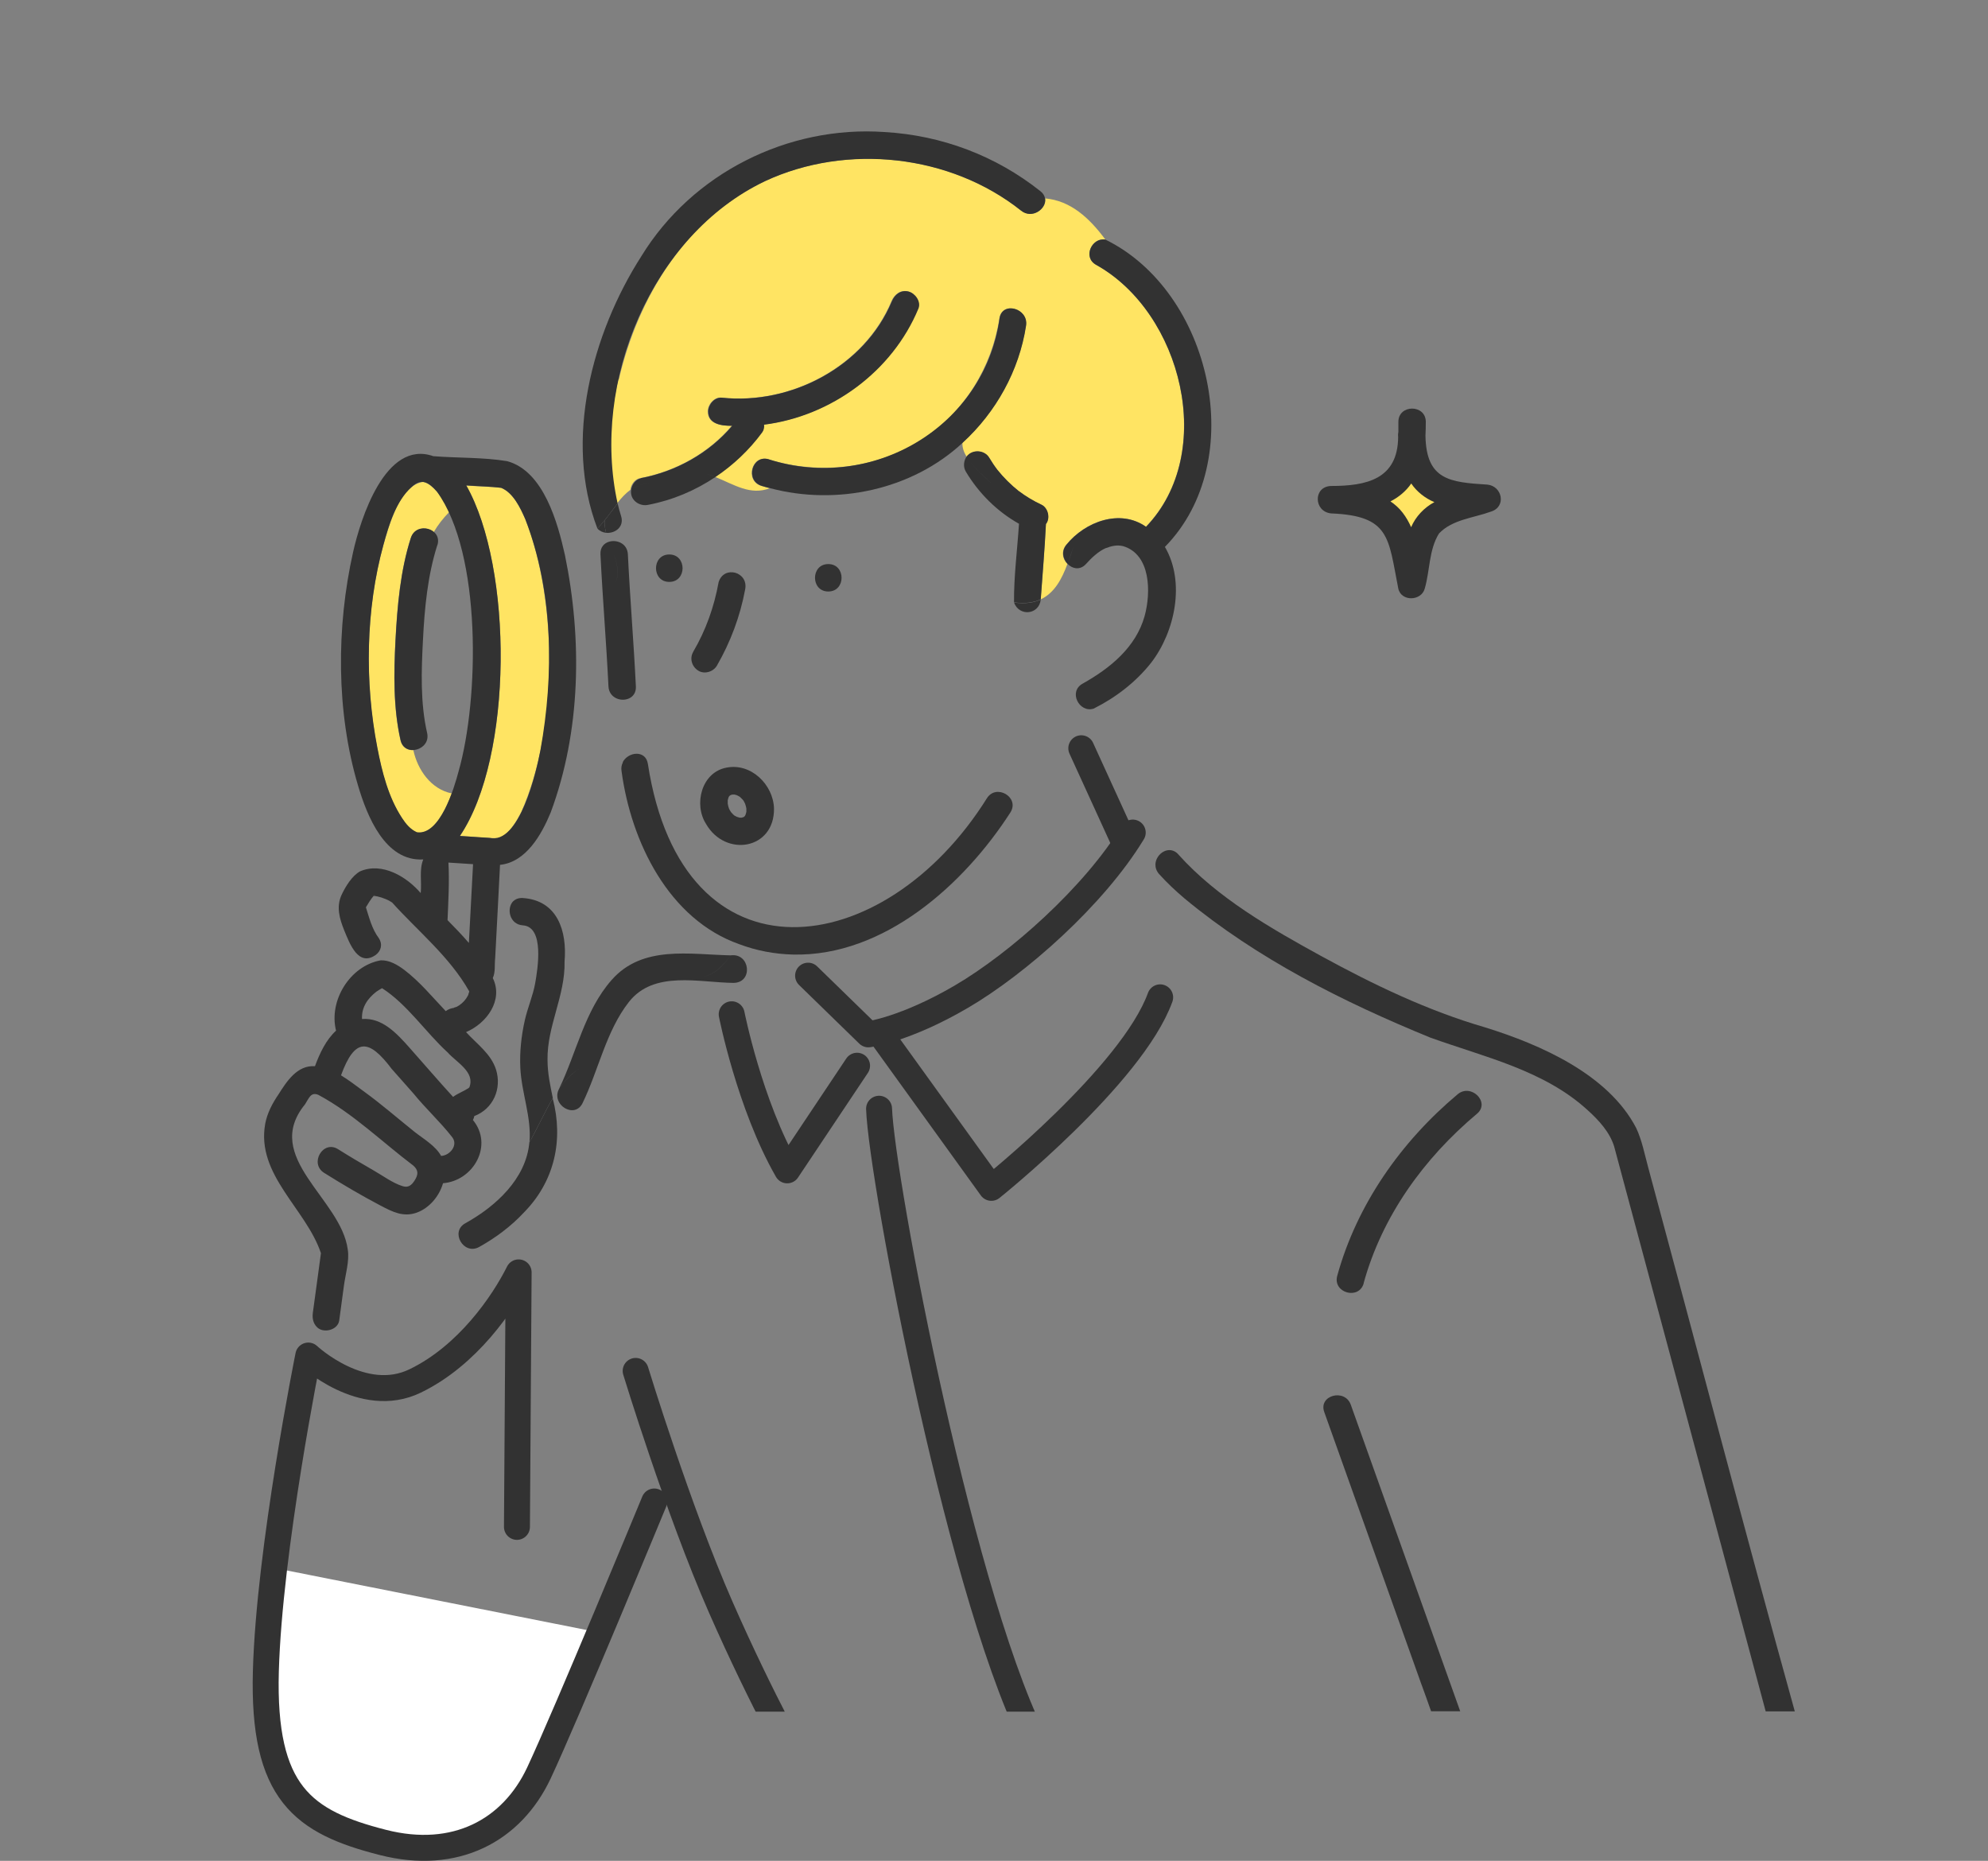 <?xml version="1.0" encoding="UTF-8"?><svg id="_レイヤー_2" xmlns="http://www.w3.org/2000/svg" xmlns:xlink="http://www.w3.org/1999/xlink" viewBox="0 0 176.17 164.88"><rect x="0" y="0" width="176.17" height="164.88" fill="#808080" stroke="none"/><defs><style>.cls-1{fill:#323232;}.cls-1,.cls-2,.cls-3,.cls-4{stroke-width:0px;}.cls-2,.cls-5{fill:none;}.cls-3{fill:#fff;}.cls-6{clip-path:url(#clippath);}.cls-5{stroke:#323232;stroke-linecap:round;stroke-linejoin:round;stroke-width:2.3px;}.cls-4{fill:#ffe463;}</style><clipPath id="clippath"><rect class="cls-2" width="176.17" height="151.66"/></clipPath></defs><g id="layer"><g class="cls-6"><path class="cls-3" d="m64.57,70.61s0,0,0,0c0,0,.01-.01.02-.02,0,0-.01.02-.02.03Z"/><path class="cls-3" d="m64.55,70.63s-.02.02-.02.02c0,0,.02-.02.03-.03,0,0,0,0,0,.01Z"/><path class="cls-4" d="m46.21,71.91c-.44.87-1.16,2.14-2.07,2.35-1.03.02-2.32-.14-3.38-.19,4.72-6.99,4.7-23.74.56-31.05.97.08,2.17.09,3.09.21,1.07.43,1.71,1.79,2.14,2.78,2.9,7.37,2.87,18.64-.34,25.9Z"/><path class="cls-3" d="m66.06,72.22s0,0,0,0c0,0-.01.01-.02.02,0,0,.01-.02.02-.03Z"/><path class="cls-3" d="m66.08,72.2s.02-.02.02-.02c0,0-.02.02-.03.03,0,0,0,0,0-.01Z"/><path class="cls-3" d="m64.97,72.17s.07.05.1.08c-.04-.02-.09-.05-.1-.08Z"/><path class="cls-4" d="m33.98,48.28c.49-1.72,1.47-5.32,3.54-5.58,1.04.27,1.83,1.69,2.29,2.67-.56.57-1.01,1.15-1.37,1.77-.59-.51-1.72-.45-2.04.53-.93,2.9-1.2,6.05-1.36,9.08-.15,2.92-.2,5.98.45,8.85.15.64.64.89,1.14.87.38,1.76,1.58,3.46,3.4,3.83-.48,1.31-1.58,3.73-3.09,3.47-.57-.24-.99-.75-1.32-1.26-1.21-1.84-1.78-4.1-2.19-6.24-1.13-5.82-1.03-12.25.54-17.97Z"/><path class="cls-3" d="m33.02,79.4s-.06.05,0,0c0,0,0,0,0,0Z"/><path class="cls-3" d="m33.81,87.54s.03.02.05.02c0,0,0,0,0,0-.02,0-.04-.02-.05-.02Z"/><path class="cls-3" d="m33.04,79.38s0,0,0,0h0Z"/><path class="cls-3" d="m33.15,79.33c.02-.05.1.03,0,0h0Z"/><path class="cls-4" d="m54.84,33.62c1.69-7.29,6.01-14.34,12.97-17.58,7.25-3.37,16.42-2.37,22.69,2.62.97.78,2.28-.17,2.12-1.08,2.24.2,3.9,1.71,5.33,3.64-1.18-.2-2.04,1.56-.82,2.24,7.59,4.22,10.73,16.65,4.42,23.21-2.3-1.62-5.39-.45-7.04,1.57-.51.58-.35,1.3.08,1.73-.48,1.3-1.13,2.56-2.37,3.14.16-2.22.35-4.45.46-6.67.4-.5.19-1.43-.39-1.71-.7-.33-1.37-.73-2-1.2,0,0,0,0-.01,0-.7-.56-1.34-1.19-1.9-1.89-.25-.34-.49-.69-.71-1.05-.41-.73-1.52-.79-2.02-.13-.24-.4-.39-.82-.36-1.23,2.96-2.71,5.01-6.39,5.62-10.38.23-1.53-2.11-2.19-2.35-.65-.66,4.34-3.11,8.31-6.81,10.71-4.02,2.61-9.08,3.2-13.64,1.79-1.5-.46-2.14,1.89-.65,2.35.25.08.51.15.76.21-1.73.65-3.1-.29-4.85-1.01,1.58-1.06,2.99-2.39,4.13-3.94.15-.2.2-.44.17-.69,5.94-.75,11.36-4.7,13.68-10.29.25-.61-.28-1.34-.85-1.5-.69-.19-1.25.25-1.5.85-2.41,5.79-8.94,9.21-15.06,8.55-.66-.07-1.22.61-1.22,1.22,0,1.15,1.24,1.29,2.13,1.27-2.04,2.42-4.97,4.05-8.11,4.64-.49.09-.82.56-.88,1.04-.43.32-.81.73-1.17,1.19-.89-3.59-.73-7.38.1-10.97Z"/><path class="cls-1" d="m55.18,67.54c.36,1.48.92,2.96,1.81,4.44-.89-1.48-1.45-2.96-1.81-4.44.47-.93,2.03-1.12,2.23.13,3.08,20.01,20.95,17.58,30.04,3.07.82-1.33,2.92-.11,2.1,1.23-4.13,6.42-11.21,12.78-19.25,12.61l-.16-.26.16.26c-1.67-.04-3.28-.35-4.79-.92.38-.48.77-.9,1.22-1.13-.45.23-.84.65-1.22,1.13-6.25-2.2-9.59-9.07-10.43-15.33-.05-.29,0-.56.12-.78Z"/><path class="cls-1" d="m94.52,48.25c1.64-2.02,4.74-3.19,7.04-1.57,6.31-6.56,3.17-18.99-4.42-23.21-1.23-.68-.37-2.44.82-2.24,1.03,1.4,1.94,3.02,2.84,4.53-.9-1.51-1.81-3.13-2.84-4.53,9.38,4.59,12.8,19.56,5.27,27.23,1.83,3.12.89,7.52-1.21,10.25-1.36,1.73-3.15,3.1-5.11,4.08.01-.72-.03-1.44-.17-2.16.14.72.18,1.44.17,2.16-1.26.4-2.26-1.49-.98-2.21,2.43-1.36,4.74-3.22,5.51-6.02.56-2.06.55-5.44-1.92-6.17-.56-.13-1.02-.01-1.56.19-.61.27-1.23.84-1.71,1.38-.52.59-1.21.45-1.64.01.19-.51.35-1.03.51-1.52-.16.49-.33,1-.51,1.52-.42-.43-.59-1.15-.08-1.73Z"/><path class="cls-1" d="m53.97,48c.45,1.17,1.05,2.31.59,3.71.47-1.4-.14-2.53-.59-3.71.7-.21,1.62.16,1.67,1.11.19,3.91.52,7.81.71,11.72.05,1.06-1.05,1.4-1.78,1.02-.01-.68-.01-1.36-.01-2.03,0,.68,0,1.36.01,2.03-.35-.18-.62-.52-.65-1.02-.19-3.91-.52-7.81-.71-11.72-.03-.61.32-.98.76-1.11Z"/><path class="cls-1" d="m73.4,52.41c-1.57,0-1.57-2.43,0-2.43s1.57,2.43,0,2.43Z"/><path class="cls-1" d="m59.31,51.56c-1.57,0-1.57-2.43,0-2.43,1.57,0,1.57,2.43,0,2.43Z"/><path class="cls-1" d="m62.57,73.01c1.71,2.97,6.06,2.28,6.02-1.37-.06-2.12-2.05-4.07-4.23-3.62-2.19.42-2.91,3.24-1.79,4.99Zm2.51-.75c-.11-.09-.21-.2-.3-.3-.04-.06-.08-.12-.11-.18-.02-.04-.04-.09-.07-.14-.05-.14-.09-.29-.11-.43,0-.1,0-.2,0-.3.02-.08.04-.17.07-.25.02-.03.03-.07.05-.1.03-.03.05-.06.08-.08.03-.01.05-.03.08-.04.05-.02.09-.03.14-.04.06,0,.12,0,.17,0,.07.02.15.04.22.06.09.05.18.09.26.14.1.09.19.18.28.28.08.1.13.22.19.34.05.13.08.27.11.41,0,.1,0,.2,0,.3-.02.08-.04.17-.07.25-.02.03-.03.07-.05.1,0,0-.02.02-.02.03-.02.02-.04.04-.06.06-.03.01-.05.03-.08.04-.05.02-.09.03-.14.04-.06,0-.12,0-.17,0-.08-.02-.16-.04-.24-.07-.08-.04-.14-.07-.22-.11Z"/><path class="cls-1" d="m126,149.35c-2.88-8.08-5.77-16.16-8.65-24.24-.53-1.48,1.82-2.11,2.35-.65,3.23,9.06,6.47,18.12,9.7,27.17h-2.58c-.27-.76-.54-1.53-.82-2.29Z"/><path class="cls-1" d="m104.43,75.72c3.43,3.82,8.18,6.54,12.63,8.98,4.62,2.53,9.47,4.86,14.54,6.33,4.9,1.52,10.91,4.15,13.39,8.91.52,1.1.75,2.34,1.07,3.51,4.34,16.06,8.54,32.16,12.99,48.19h-2.58c-4.48-16.69-8.94-33.38-13.43-50.06-.39-1.26-1.35-2.31-2.31-3.18-3.89-3.58-9.18-4.73-14-6.47-7.7-3.15-15.32-6.98-21.76-12.32-.8-.68-1.56-1.39-2.26-2.17-.24-.27-.33-.58-.32-.87.85.67,1.91,1.09,3.26,1.09-1.35,0-2.41-.42-3.26-1.09.05-.95,1.24-1.75,2.04-.86Z"/><path class="cls-1" d="m33.85,87.57s0,0,0,0c.04.02.02.01,0,0Z"/><path class="cls-1" d="m45.48,79.86c.5.04,1.07.33,1.78,1.04-.71-.71-1.28-1-1.78-1.04.19-.19.47-.31.84-.29,3.1.2,3.94,2.95,3.71,5.63.07,3.02-1.56,5.71-1.51,8.72,0,1.16.24,2.27.47,3.38-.74,1.25-1.35,2.64-2.07,3.9.19-2.2-.7-4.35-.81-6.57-.07-1.42.09-2.86.4-4.24.25-1.11.72-2.16.92-3.29.21-1.21.85-4.98-1.1-5.11-1.19-.08-1.47-1.52-.84-2.15Z"/><path class="cls-1" d="m41.23,108.39c2.69-1.49,5.39-3.93,5.68-7.17.73-1.26,1.33-2.65,2.07-3.9.97,3.71.16,7.35-2.54,10.1,0-.72,0-1.46,0-2.19,0,.73,0,1.47,0,2.19-1.14,1.23-2.51,2.25-3.98,3.07-1.37.76-2.6-1.34-1.23-2.1Z"/><path class="cls-1" d="m27.72,116.36c-.06.46.05.91.35,1.21l.81-3.96-.81,3.96c.55.61,1.86.3,1.99-.56.14-1.04.28-2.07.42-3.11.13-.97.5-2.19.34-3.17-.58-4.53-7.64-8.17-3.79-12.88.35-.53.5-1.12,1.18-.84,3.08,1.65,5.64,4.17,8.42,6.27.46.41.45.79.11,1.32-.28.44-.57.64-1.03.51-.88-.26-1.79-.94-2.58-1.39-1.07-.61-2.13-1.24-3.18-1.9-1.33-.83-2.55,1.27-1.23,2.1,1.63,1.02,3.3,2.01,5,2.9,1.05.55,2.01,1.05,3.2.63,1.14-.41,2.01-1.47,2.34-2.61,2.72-.22,4.48-3.38,2.65-5.6.06-.11.1-.23.12-.35,1.68-.64,2.45-2.42,1.93-4.11-.45-1.42-1.7-2.27-2.66-3.33,1.84-.78,3.33-2.84,2.37-4.79.25-.54.14-1.17.21-1.75.08-1.52.16-3.04.24-4.57-.56.43-1.09,1.03-1.75,1.37.67-.33,1.19-.94,1.75-1.37.06-1.24.13-2.47.19-3.71,2.31-.24,3.68-2.68,4.49-4.64,2.68-7.2,2.8-15.34,1.26-22.82-.63-2.81-1.87-7.43-5.12-8.31-2.14-.35-4.38-.27-6.54-.44-4.25-1.5-6.46,5.59-7.11,8.5-1.49,6.63-1.51,14.15.44,20.69.8,2.7,2.4,6.74,5.78,6.54-.38.92-.12,2-.23,2.98-1.25-1.46-3.42-2.76-5.36-1.93-.72.39-1.31,1.36-1.65,2.09-.49,1.06-.18,2.12.24,3.16.49,1.19,1.25,3.25,2.8,2.15-.5-.49-1.08-.89-1.48-1.28.39.39.98.79,1.48,1.28.43-.33.64-.9.25-1.49-.6-.8-.84-1.8-1.13-2.7,0-.03.01-.05.02-.06.12-.21.44-.73.66-.97.4.02,1.01.22,1.45.47,0,0,.15.1.19.12,2.31,2.56,5.09,4.8,6.81,7.83.03.06.03.04,0,.16.02-.14-.06.17-.07.21,0,0-.13.23-.18.3-.2.3-.54.59-.86.75.04-.02-.37.1-.2.08-.28.03-.54.13-.75.29-1.19-1.25-2.29-2.6-3.67-3.65-.6-.45-1.32-.88-2.09-.85.31.41.52.89.52,1.47,0-.58-.21-1.06-.52-1.47-2.72.48-4.63,3.57-3.96,6.23-.89.82-1.44,1.99-1.87,3.15-1.57-.11-2.5,1.34-3.24,2.51-.54.79-.99,1.65-1.17,2.6-.81,4.53,3.64,7.54,4.94,11.46-.09.67-.18,1.33-.27,2-.15,1.1-.3,2.2-.45,3.3Zm5.3-36.97s-.06.05,0,0c0,0,0,0,0,0Zm.13-.07c.02-.05.1.03,0,0h0Zm7.49-10.98c-.4,1.52-1.65,5.7-3.69,5.4-.57-.24-.99-.75-1.32-1.26-1.21-1.84-1.78-4.1-2.19-6.24-1.13-5.82-1.03-12.25.54-17.97.47-1.72,1.1-3.86,2.48-5.1.9-.85,1.52-.44,2.26.39,3.99,5.52,3.74,18.38,1.92,24.78Zm.12,5.72c4.73-7.01,4.7-23.76.56-31.05.97.07,2.17.1,3.09.21,1.07.43,1.71,1.79,2.14,2.78,2.49,6.43,2.55,13.76,1.34,20.48-.37,1.95-1.85,8.38-4.52,7.76-.87-.06-1.75-.11-2.62-.17Zm.79,9.49c-.6-.7-1.25-1.37-1.89-2.02.07-1.69.17-3.42.08-5.1.73.05,1.45.09,2.18.14-.12,2.33-.24,4.65-.37,6.98Zm-.04,12.87c-.43.28-.94.46-1.36.77-1.32-1.44-2.59-2.93-3.89-4.39-1.13-1.27-2.42-2.65-4.18-2.51-.05-1.04.49-1.81,1.27-2.42.09-.05.37-.25.51-.31-.02,0-.04-.02-.05-.02.01,0,.03.02.05.02,0,0,0,0,0,0,2.25,1.45,3.83,3.88,5.81,5.69.77.88,2.46,1.73,1.92,3.1-.05.04-.11.09-.08.07Zm-11.29-1.14c1.22-3.34,2.45-3.28,4.49-.57.64.73,1.29,1.45,1.93,2.18,1.08,1.33,2.36,2.5,3.4,3.83.62.72-.17,1.67-.95,1.7-.51-.91-1.54-1.49-2.34-2.12-1.5-1.2-2.94-2.46-4.5-3.59-.6-.43-1.29-.98-2.03-1.43Z"/><path class="cls-1" d="m38.75,48.31c-.86,2.7-1.13,5.61-1.27,8.43-.14,2.69-.24,5.55.37,8.2.35,1.52-2,2.18-2.35.65-.65-2.87-.6-5.93-.45-8.85.16-3.02.43-6.18,1.36-9.08.47-1.49,2.82-.85,2.35.65Z"/><path class="cls-1" d="m49.54,96.48c.5-.69,1.06-1.31,1.77-1.79-.71.47-1.28,1.1-1.77,1.79,1.55-3.2,2.26-6.93,4.67-9.66,2.73-3.09,6.88-2.25,10.54-2.17-.75.99-1.59,1.93-2.89,1.93,1.31,0,2.15-.94,2.89-1.93,1.72-.24,2.02,2.4.27,2.44-3.08-.03-7.08-1.13-9.29,1.69-2.03,2.59-2.69,6.06-4.11,8.97-.7,1.43-2.82.13-2.08-1.27Z"/><path class="cls-4" d="m125.18,37.92s.51,6.25-7.38,6.36c0,0,7.49.21,7.59,7.49,0,0-.82-6.77,6.36-7.49,0,0-6.66.72-6.56-6.36Z"/><path class="cls-1" d="m117.94,45.49c5.26.21,5.08,2.16,5.97,6.65.25,1.19,2.06,1.13,2.35,0,.46-1.59.36-3.43,1.26-4.87,1.17-1.24,3.08-1.38,4.61-1.94,1.38-.43,1-2.26-.32-2.39-3.32-.21-5.42-.4-5.49-4.33h0c.02-.41.03-.82.03-1.23,0-1.57-2.43-1.57-2.43,0,0,.28,0,.58,0,.88-.03.14-.04.31-.02.46-.03,3.75-2.81,4.34-5.95,4.34-1.6.06-1.53,2.27,0,2.43Zm5.27-1.06c.72-.36,1.4-.92,1.85-1.59.48.72,1.24,1.32,2.05,1.65-.91.49-1.66,1.28-2.06,2.22-.2-.45-.44-.88-.75-1.28-.32-.42-.69-.74-1.09-1.01Z"/><path class="cls-1" d="m120.85,113.7c-.41,1.51-2.76.87-2.35-.65,1.74-6.33,5.67-11.9,10.67-16.09,1.19-1,2.92.71,1.72,1.72-4.7,3.94-8.41,9.06-10.05,15.02Z"/><path class="cls-1" d="m68.13,40.7c9.14,2.94,19.1-2.87,20.45-12.5.24-1.54,2.58-.89,2.35.65-.61,3.99-2.66,7.67-5.62,10.38.03-.46.29-.91.88-1.3-.6.4-.85.85-.88,1.3-4.49,4.18-11.17,5.59-17.05,4.03.29-.11.59-.26.9-.47-.31.21-.61.36-.9.47-.26-.07-.51-.13-.76-.21-1.49-.46-.86-2.81.65-2.35Z"/><path class="cls-1" d="m56.78,42.37c3.14-.59,6.07-2.23,8.11-4.64-.89.01-2.13-.13-2.13-1.27,0-.6.56-1.29,1.22-1.22,6.12.65,12.65-2.76,15.06-8.55.25-.6.81-1.04,1.5-.85.57.16,1.1.88.85,1.5-2.32,5.59-7.74,9.54-13.68,10.29.03.24-.02.49-.17.69-1.14,1.55-2.55,2.88-4.13,3.94-.24-.1-.48-.19-.73-.27.25.08.49.18.73.27-1.79,1.2-3.81,2.06-5.96,2.47-.8.18-1.65-.44-1.52-1.31.52-.38,1.13-.62,1.89-.62-.77,0-1.37.24-1.89.62.06-.48.39-.95.88-1.04Z"/><path class="cls-1" d="m56.83,22.71c4.5-7.35,12.98-11.61,21.56-11.01,5.06.29,9.86,2.1,13.82,5.25.24.19.36.41.4.64-.49-.04-1.01-.03-1.56.06.55-.09,1.07-.1,1.56-.06.15.91-1.15,1.86-2.12,1.08-6.27-4.99-15.44-5.99-22.69-2.62-10.08,4.82-15.44,17.86-13.07,28.55-.38.48-.75,1.01-1.16,1.51.01-.29.06-.58.16-.89-.1.31-.15.6-.16.89-.2.25-.41.49-.63.72-2.99-7.8-.48-17.3,3.89-24.12Z"/><path class="cls-1" d="m54.73,44.6c.09.38.19.75.31,1.13.3.96-.55,1.56-1.33,1.48-.09-.36-.15-.72-.13-1.1.4-.5.77-1.02,1.16-1.51Z"/><path class="cls-1" d="m53.58,46.11c-.02.38.04.75.13,1.1-.29-.03-.56-.15-.77-.38.23-.23.43-.47.63-.72Z"/><path class="cls-1" d="m92.23,53.12c-.15,1.36-1.91,1.53-2.37.27.98.13,1.75.02,2.37-.27Z"/><path class="cls-1" d="m85.66,40.45c.58.99,1.71,1.9,2.15,2.33-.44-.44-1.57-1.34-2.15-2.33.5-.67,1.61-.6,2.02.13.22.36.45.72.71,1.05.56.7,1.2,1.33,1.9,1.89,0,0,0,0,.01,0,.62.47,1.29.87,2,1.2.59.28.8,1.21.39,1.71-.11,2.22-.3,4.45-.46,6.67-.62.29-1.4.41-2.37.27-.02-2.3.29-4.65.44-6.96-1.94-1.09-3.57-2.71-4.71-4.62-.25-.41-.2-.97.08-1.36Z"/><path class="cls-1" d="m61.43,57.75c1.12-1.9,1.86-4,2.25-6.16.46-1.53,2.68-.93,2.35.65-.44,2.37-1.3,4.66-2.5,6.74-.32.55-1.11.79-1.66.44-.56-.36-.78-1.07-.44-1.66Z"/><path class="cls-5" d="m71.61,86.45l5.34,5.2s3.28-.43,8.26-3.35c4.99-2.92,11.75-8.9,15.17-14.53"/><path class="cls-5" d="m78.09,91.72l9.76,13.53s12.46-9.97,14.96-16.88"/><path class="cls-5" d="m64.84,89.87s1.58,8.01,4.92,13.83l6.19-9.27"/><path class="cls-5" d="m77.9,98.24c.21,6.17,7.44,44.65,14.25,56.99"/><line class="cls-5" x1="95.82" y1="66.3" x2="99.53" y2="74.42"/><path class="cls-5" d="m56.33,121.47s3.76,12.32,7.52,20.89c3.76,8.57,7.21,14.58,7.21,14.58"/></g><path class="cls-3" d="m52.81,144.59s-3.61,13.18-8.93,17.44c-5.32,4.25-16.37.21-19.14-5.32-2.76-5.53.21-17.65.21-17.65l27.85,5.53Z"/><path class="cls-5" d="m57.98,133.04s-7.82,18.94-10.22,24.05-7.4,7.8-13.83,6.16c-7.06-1.8-10.67-4.36-10.37-15.18.3-10.82,3.76-27.96,3.76-27.96,0,0,4.81,4.51,9.47,2.25,4.66-2.25,7.82-6.91,9.17-9.62l-.15,22.55"/></g></svg>